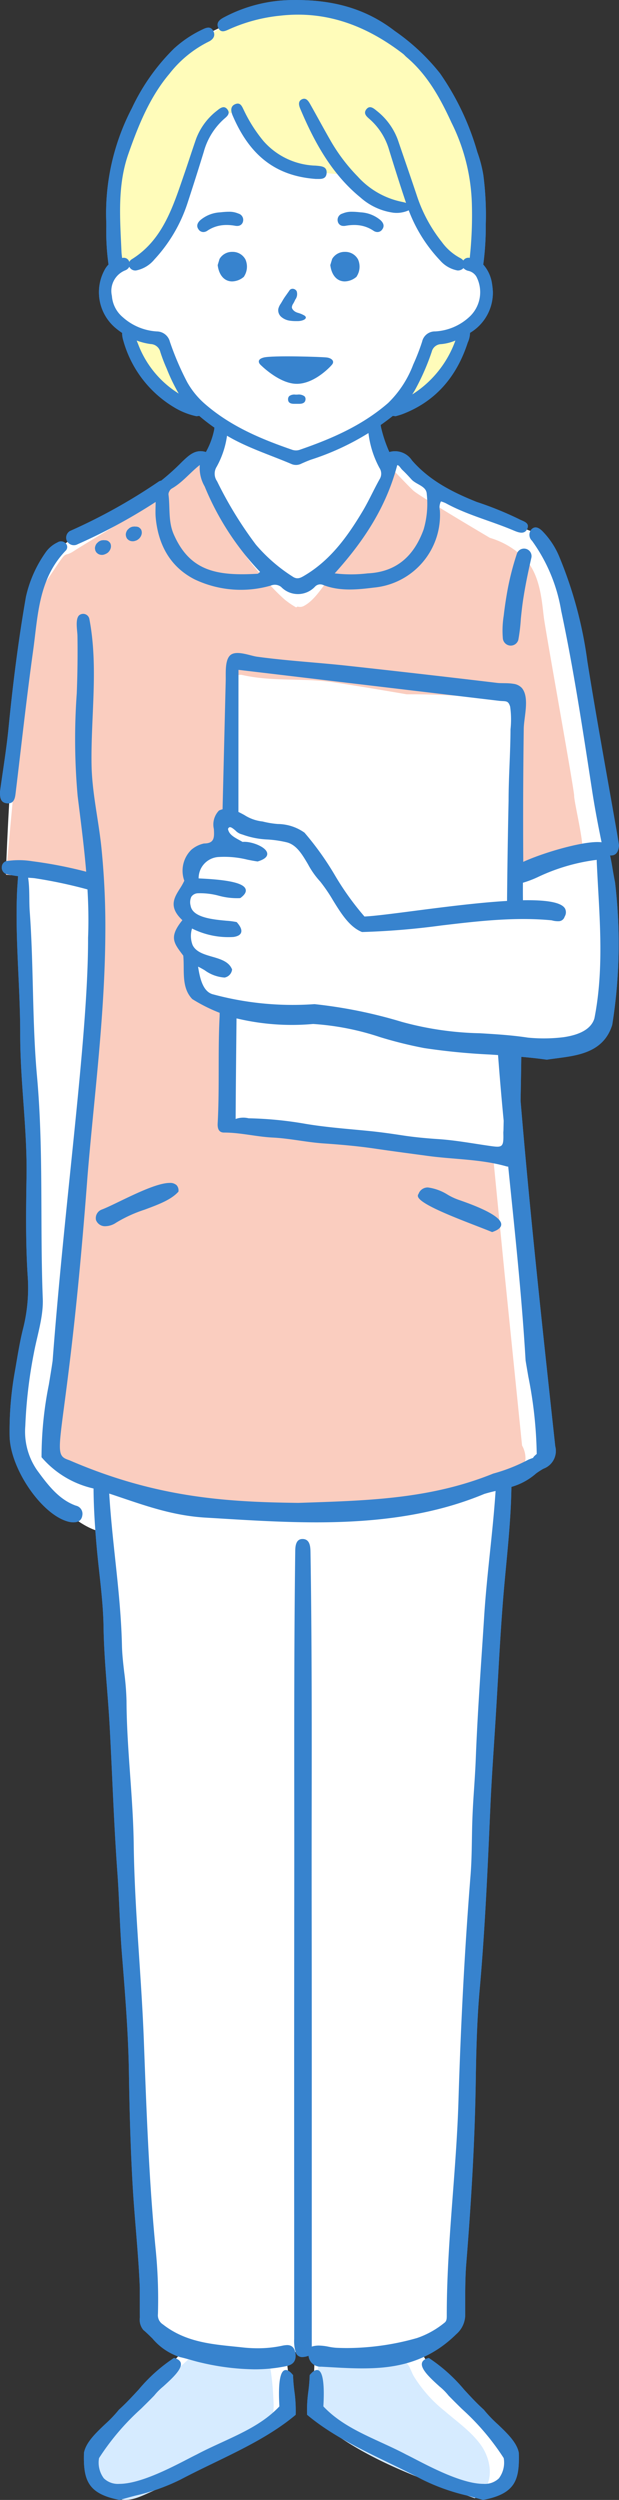 <svg xmlns="http://www.w3.org/2000/svg" width="88.002" height="355.343" viewBox="0 0 88.002 355.343">
  <rect x="0" y="0" width="88.002" height="355.343" fill="#333333" stroke="none"/>
  <g id="グループ_8845" data-name="グループ 8845" transform="translate(-1120.999 -3951.447)">
    <g id="グループ_4540" data-name="グループ 4540" transform="translate(-113.459 95.654)">
      <path id="パス_3050" data-name="パス 3050" d="M5162.458,4893.09l-2.294-1.153-5.02-4.338-.986-3.526v-1.119l3.884,1.119,1.633,2.822Z" transform="translate(-3901 -980)" fill="#fffcba"/>
      <path id="パス_3049" data-name="パス 3049" d="M5200.945,4883.34h0l-3.959.471-5.052,9.749a26.734,26.734,0,0,0,4.08-1.59c.478-.44,3.6-4.663,3.6-4.663l1.857-3.679" transform="translate(-3901 -980)" fill="#fffcba"/>
      <path id="パス_3048" data-name="パス 3048" d="M5167.808,4851.851c-.887.276-3.093,1.611-3.349,2.656s-3.5,11.515-4.642,13.457a20.826,20.826,0,0,1-4.938,5.2,6.239,6.239,0,0,1-2.751.509,58.558,58.558,0,0,1-.51-7.452c.2-1.63,1.153-9.489,1.959-11.71s3.58-8.692,6.99-10.871,6.787-4.132,7.663-4.8,4.229-3.942,11.14-2.148,6.895-.507,11.3,4.039,5.373,4.445,8.027,8.119,5.149,9.514,5.018,14.1-.619,10.726-.619,10.726-1.131,1.034-2.824-.509-5.778-7.563-6.078-7.868-.494.665-2.995-.335-7.042-4.628-7.042-4.628-.488.525-4-.287-6.251-1.334-8.105-3.793a38.233,38.233,0,0,1-2.9-4.4Z" transform="translate(-3901 -980)" fill="#fffcba"/>
      <g id="グループ_4539" data-name="グループ 4539">
        <path id="パス_3047" data-name="パス 3047" d="M5150.543,5047.018s9.668,3.059,13.306,3.254,13.953,1.074,18.581.745,24.8-4,24.8-4l-7.166,119.6s-6.29,3.444-9.246,3.613-9.823,0-9.823,0h-2.351a35.913,35.913,0,0,0-7.857,0c-2.8.534-8.719-.217-10.312-1.359a38.891,38.891,0,0,1-4.253-4.09Z" transform="translate(-3901 -980)" fill="#fff"/>
        <g id="看護師" transform="translate(256.435 3537.459)">
          <g id="塗り" transform="translate(978.868 383.515)">
            <g id="グループ_4535" data-name="グループ 4535" transform="translate(12.569 270.205)">
              <path id="パス_3022" data-name="パス 3022" d="M1081.853,1006.29c6.46,5.363,14.4,8.12,22.2,10.929a2.905,2.905,0,0,0,1.219-.917c1.544-1.951,1.02-4.758-.338-6.654s-3.341-3.271-5.1-4.788a19.242,19.242,0,0,1-4.445-5.006c-.274-.492-.445-1.069-.753-1.536a1.616,1.616,0,0,0-2.005-.571,1.116,1.116,0,0,0-.684-.084,50.794,50.794,0,0,1-10.127.806,55.731,55.731,0,0,0-.456,7.023Q1081.6,1005.892,1081.853,1006.29Z" transform="translate(-1049.992 -997.511)" fill="#d6ebff"/>
              <path id="パス_3023" data-name="パス 3023" d="M1034.409,1002.5a38.957,38.957,0,0,0-.421-4.032.865.865,0,0,0-1.395-.486,1.1,1.1,0,0,0-.556-.05,20.486,20.486,0,0,1-5.351.072c-1.464-.153-2.911-.443-4.367-.643-2.239,2.1-4.688,3.948-6.967,6-.726.655-1.436,1.326-2.142,2l-.065.074a27.744,27.744,0,0,0-3.26,4.464c-.826,1.488-1.325,3.4-.437,5a3.165,3.165,0,0,0,1.933,1.514,1.018,1.018,0,0,0,.26.3c1.674,1.323,3.851.138,5.508-.6,1.969-.881,3.937-1.769,5.865-2.751a53.147,53.147,0,0,0,5.589-3.25c.912-.614,1.8-1.259,2.69-1.915q.645-.478,1.286-.963a7.166,7.166,0,0,0,1.239-1.041C1034.66,1005.2,1034.471,1003.745,1034.409,1002.5Z" transform="translate(-1008.98 -997.362)" fill="#d6ebff"/>
            </g>
            <g id="グループ_4536" data-name="グループ 4536" transform="translate(0)">
              <path id="パス_3024" data-name="パス 3024" d="M1060.754,516.284c0-.915-4.039-23.219-4.312-25.38s-.489-6.164-2.806-8.416a11.627,11.627,0,0,0-4.859-2.859s-9.993-5.9-10.883-6.712c-.549-.5-2.059-2.1-3.185-3.26a36.13,36.13,0,0,1-4.43,9.682,56.145,56.145,0,0,1-4.421,6.177c-1.051,1.313-2.076,3.019-3.511,3.782a1.152,1.152,0,0,1-.911.094,1.227,1.227,0,0,1-.174.1c-.014.007-.03.01-.045.016a12.074,12.074,0,0,1-1.592-1.088,27.607,27.607,0,0,1-3.25-3.424,22.942,22.942,0,0,1-4.87-7.707.751.751,0,0,0-.547-.539c-.026-.064-.056-.127-.082-.191a37.948,37.948,0,0,1-1.633-5.029,7.544,7.544,0,0,0-.809-2.6,1.244,1.244,0,0,0-1.462-.487c-.293-.124-.728-.114-1.232.529a31.889,31.889,0,0,1-3.6,3.852,28.278,28.278,0,0,1-4.382,3.651c-2,1.358-6.554,4-8.124,5.027s-.789-.4-2.74,2.54-2.467,3.244-3.16,7.379-1.25,10.4-1.668,13.956-2.089,22.135-2.089,22.135l4.271.329,7.893,1.806s.474,8.184.446,11.457-1.514,16.65-1.514,16.65-1.439,18.964-2,22.858-.929,16.706-1.671,20.262-1.95,7.337-1.625,8.24.743,1.186,2.275,2.371,9.471,3.5,11.607,4.064a58.387,58.387,0,0,0,10.353,1.58c1.43-.036,4.845-.047,7.687-.036a.627.627,0,0,0,.458.69,16.155,16.155,0,0,0,3.917.056c1.32-.045,2.641-.1,3.96-.18.824-.049,1.656-.087,2.487-.153a5.285,5.285,0,0,0,1.33.136c1.075-.036,2.136-.332,3.2-.467,1.154-.146,2.313-.225,3.471-.337a43.117,43.117,0,0,0,12.712-3.2c1.146-.485,2.277-1.034,3.383-1.632a1.915,1.915,0,0,0,1.218-1.374,3.739,3.739,0,0,0-.486-1.987l-2.483-24.426s-1.029-10.462-1.674-17.089l-.077-.014c-2.691-.469-5.423-.426-8.139-.784-.253-.033-.5-.074-.756-.113-2.02-.053-4.036-.08-6.058-.278-2.782-.273-5.545-.8-8.326-1.054-2.685-.243-5.354-.082-8.009-.709a1.17,1.17,0,0,1-.178-.064,23.994,23.994,0,0,1-4.432-.49,1.144,1.144,0,0,1-.562-.3,1.4,1.4,0,0,1-1.108-1.433c-.115-3.221.318-6.44.318-9.667a44.414,44.414,0,0,0,.064-4.539c-.156-1.428-.739-1.123-1.816-1.425a4.176,4.176,0,0,1-2.6-1.975,4.936,4.936,0,0,1-.943-4.461,4.378,4.378,0,0,1-.673-5.016,4.991,4.991,0,0,1-.685-2.3,3.689,3.689,0,0,1,.884-2.73,4.537,4.537,0,0,1,.554-3.6c.781-.98,1.992-1.243,3.015-1.725a.84.84,0,0,1,.581-.042c.355-.05.753-.093.714-.038a7.584,7.584,0,0,0-.047-1.382,3.9,3.9,0,0,1,1.324-3.187c.005-.19,0-.378,0-.569a1.433,1.433,0,0,1-.1-.567c.324-5.734.069-11.4.043-17.152-.718-.986.208-2.665,1.407-2.391,4.318.988,8.741.381,13.089,1.054,3.425.53,6.85,1.1,10.271,1.689a97.437,97.437,0,0,1,13.644.867,1.3,1.3,0,0,1,1.789,1.355c0,.012,0,.023,0,.035a1.7,1.7,0,0,1,.16.7c.15,7.433-.9,14.976-.656,22.419.471-.154.988-.328,1.536-.52,2.269-.8,6.291-.925,6.926-1.6s1.434.136,1.571-1.239S1060.754,517.2,1060.754,516.284Z" transform="translate(-979.973 -468.359)" fill="#facdbf"/>
            </g>
          </g>
          <g id="アウトライン" transform="translate(978.024 318.334)">
            <g id="グループ_4537" data-name="グループ 4537" transform="translate(0 59.826)">
              <path id="パス_3025" data-name="パス 3025" d="M1035.279,1001.571v-.032l-.02-.025c-.391-.471-.722-.7-1.013-.7a.543.543,0,0,0-.4.185c-.73.769-.567,3.9-.514,4.932l0,.061c-2.244,2.372-5.139,3.7-8.2,5.114-1.176.541-2.392,1.1-3.567,1.723-.321.156-.735.37-1.218.62-2.563,1.327-6.852,3.549-9.758,3.549a2.877,2.877,0,0,1-2.21-.786,3.719,3.719,0,0,1-.683-2.878,34.707,34.707,0,0,1,5.957-7c.616-.607,1.253-1.234,1.888-1.889a8.626,8.626,0,0,1,1.28-1.289c1.211-1.1,2.717-2.459,2.494-3.343-.084-.33-.4-.565-.932-.7l-.036-.009-.032.019a23.186,23.186,0,0,0-4.982,4.469c-.9.972-1.821,1.976-2.818,2.872a18.009,18.009,0,0,1-1.956,2.052c-1.341,1.275-2.727,2.593-3.005,4.066-.119,3.933.584,5.833,5.066,6.7l.022,0,.021-.006c.736-.218,1.47-.414,2.18-.6a29,29,0,0,0,6.455-2.3c1.546-.816,3.158-1.6,4.716-2.353,4.057-1.966,8.252-4,11.608-6.818l.031-.026,0-.04a19.5,19.5,0,0,0-.185-3.3A22.694,22.694,0,0,1,1035.279,1001.571Z" transform="translate(-993.616 -723.765)" fill="#3783ce"/>
              <path id="パス_3026" data-name="パス 3026" d="M1105.839,1008.515a18.242,18.242,0,0,1-1.968-2.064c-.985-.884-1.911-1.888-2.805-2.859a23.19,23.19,0,0,0-4.982-4.47l-.032-.019-.036.009c-.535.132-.849.366-.933.7-.223.884,1.283,2.247,2.494,3.343a8.607,8.607,0,0,1,1.293,1.306c.622.638,1.259,1.266,1.875,1.872a34.726,34.726,0,0,1,5.957,7,3.719,3.719,0,0,1-.683,2.878,2.877,2.877,0,0,1-2.209.786c-2.907,0-7.2-2.222-9.758-3.549-.483-.25-.9-.464-1.215-.618-1.177-.624-2.393-1.183-3.569-1.724-3.064-1.41-5.959-2.743-8.2-5.115l0-.061c.053-1.03.216-4.163-.514-4.932a.544.544,0,0,0-.4-.185c-.291,0-.622.229-1.014.7l-.02.025v.032a22.714,22.714,0,0,1-.188,2.264,19.469,19.469,0,0,0-.185,3.3l0,.04.031.026c3.356,2.818,7.551,4.851,11.608,6.818,1.559.755,3.17,1.537,4.716,2.353a28.978,28.978,0,0,0,6.455,2.3c.71.19,1.443.386,2.18.6l.021.006.022,0c2.242-.431,3.567-1.119,4.3-2.232.718-1.1.827-2.577.768-4.477C1108.567,1011.108,1107.18,1009.79,1105.839,1008.515Z" transform="translate(-1035.092 -723.765)" fill="#3783ce"/>
              <path id="パス_3027" data-name="パス 3027" d="M1009.46,676.935a1.358,1.358,0,0,0,1.369.878,2.8,2.8,0,0,0,1.484-.493,19.189,19.189,0,0,1,4.042-1.851c1.943-.722,3.779-1.4,4.809-2.548l.021-.023,0-.03a1.1,1.1,0,0,0-.267-.887,1.348,1.348,0,0,0-.987-.318c-1.68,0-4.724,1.471-7.171,2.652-1.033.5-1.926.93-2.508,1.144A1.3,1.3,0,0,0,1009.46,676.935Z" transform="translate(-995.815 -563.346)" fill="#3783ce"/>
              <path id="パス_3028" data-name="パス 3028" d="M1123.449,678.386c.865.335,1.611.625,2.183.861l.035.015.036-.013c.835-.285,1.259-.646,1.261-1.075.009-1.356-4.379-2.907-5.83-3.419a9.011,9.011,0,0,1-1.751-.786,7.034,7.034,0,0,0-2.832-1.049,1.378,1.378,0,0,0-1.347.922.391.391,0,0,0-.08.371C1115.418,675.272,1120.059,677.072,1123.449,678.386Z" transform="translate(-1055.705 -563.958)" fill="#3783ce"/>
              <path id="パス_3029" data-name="パス 3029" d="M1019.474,492.782a.854.854,0,0,0,.1.091l.1.091a1.452,1.452,0,0,0,.246.122,1.121,1.121,0,0,0,.559.033,1.06,1.06,0,0,0,.156-.046,1.016,1.016,0,0,0,.4-.2,1.083,1.083,0,0,0,.246-.233,1.239,1.239,0,0,0,.253-.514,1,1,0,0,0-.029-.538.6.6,0,0,0-.212-.3.625.625,0,0,0-.315-.192.777.777,0,0,0-.318-.037.739.739,0,0,0-.12-.016l-.265.02a1.249,1.249,0,0,0-.516.234l-.21.2a1.123,1.123,0,0,0-.237.478.76.76,0,0,0,0,.422.725.725,0,0,0,.034.145A2.185,2.185,0,0,0,1019.474,492.782Z" transform="translate(-1001.399 -476.03)" fill="#3783ce"/>
              <path id="パス_3030" data-name="パス 3030" d="M1011.426,496.6a1,1,0,0,0-.029-.538.6.6,0,0,0-.212-.3.621.621,0,0,0-.315-.192.785.785,0,0,0-.318-.036.727.727,0,0,0-.12-.016l-.265.02a1.253,1.253,0,0,0-.516.234l-.21.2a1.125,1.125,0,0,0-.237.478.755.755,0,0,0,0,.422.711.711,0,0,0,.033.145,2.133,2.133,0,0,0,.135.24.98.98,0,0,0,.1.091l.1.091a1.451,1.451,0,0,0,.246.122,1.119,1.119,0,0,0,.558.033,1.8,1.8,0,0,0,.554-.244,1.076,1.076,0,0,0,.246-.234A1.238,1.238,0,0,0,1011.426,496.6Z" transform="translate(-995.675 -478.567)" fill="#3783ce"/>
              <path id="パス_3031" data-name="パス 3031" d="M979.049,533.149c.926.071,1.1-.651,1.185-1.371.82-6.781,1.56-13.573,2.5-20.339.689-4.958.742-10.15,4.61-14.185a.732.732,0,0,0-.012-1.085.907.907,0,0,0-1.143-.1,4.276,4.276,0,0,0-1.736,1.5,17.522,17.522,0,0,0-2.738,6.208c-1.083,6.189-1.864,12.413-2.478,18.66-.3,3.041-.807,6.063-1.21,9.018C978.006,532.281,978.061,533.072,979.049,533.149Z" transform="translate(-978.024 -478.79)" fill="#3783ce"/>
              <path id="パス_3032" data-name="パス 3032" d="M1001.381,473.928a79.718,79.718,0,0,0,11.086-6.008c-.008.91-.052,1.591.012,2.258.367,3.851,2.073,6.988,5.544,8.753a15.322,15.322,0,0,0,10.816.876,1.441,1.441,0,0,1,1.472.195,3.316,3.316,0,0,0,4.809-.04,1.019,1.019,0,0,1,1.132-.254c2.371.935,4.839.681,7.262.381a10.357,10.357,0,0,0,9.361-10.989,1.8,1.8,0,0,1,.157-1.259,4.8,4.8,0,0,1,.67.251c3.041,1.67,6.413,2.511,9.586,3.851.675.285,1.588.687,2-.182.434-.921-.619-1.094-1.177-1.41a48.106,48.106,0,0,0-6-2.433c-3.442-1.38-6.7-3.028-9.2-5.9a2.883,2.883,0,0,0-3.22-1.193,18.862,18.862,0,0,1-1.2-3.607,1.654,1.654,0,0,0-.292-.826,7.356,7.356,0,0,1-.856.591,2.984,2.984,0,0,1-.693.278,13.745,13.745,0,0,0,1.635,5.82,1.468,1.468,0,0,1,.02,1.609c-.85,1.524-1.561,3.128-2.457,4.621-2.13,3.549-4.527,6.875-8.188,9.053-.563.335-1.042.619-1.7.175a23.214,23.214,0,0,1-5.241-4.552,55.371,55.371,0,0,1-5.521-9.016,1.855,1.855,0,0,1-.055-2.052,12.676,12.676,0,0,0,1.561-5.254v-.016a12.3,12.3,0,0,1-1.694-.916,2.437,2.437,0,0,0-.209.862,10.868,10.868,0,0,1-1.186,3.227c-1.511-.455-2.423.48-3.38,1.38a33.3,33.3,0,0,1-2.974,2.687.877.877,0,0,0-.363.138,79.719,79.719,0,0,1-12.615,7.025,1.091,1.091,0,0,0-.389,1.482A1.11,1.11,0,0,0,1001.381,473.928Zm45.431-11.235c.264-.025.452.413.732.677.453.426.876.884,1.293,1.345.684.755,2.124.93,2.175,2.071a12.949,12.949,0,0,1-.449,5.052c-1.352,3.716-3.812,6.044-7.969,6.233a19.492,19.492,0,0,1-4.67,0C1042.081,473.473,1045.255,468.621,1046.812,462.693Zm-32.076,3.335c1.536-.864,2.607-2.264,4.009-3.363a5.2,5.2,0,0,0,.689,3.042,39.152,39.152,0,0,0,7.88,12.16c-.171.128-.262.255-.359.26-5.752.324-9.607-.333-11.918-5.612-.8-1.838-.5-3.761-.743-5.638a.781.781,0,0,1,.074-.378,1.181,1.181,0,0,0,.071-.142A.893.893,0,0,1,1014.737,466.029Z" transform="translate(-990.341 -456.397)" fill="#3783ce"/>
              <path id="パス_3033" data-name="パス 3033" d="M1144.92,498.98a38.623,38.623,0,0,0-1.449,5.844q-.255,1.494-.428,3a13.343,13.343,0,0,0-.126,3.109,1.14,1.14,0,0,0,.974,1.1,1.119,1.119,0,0,0,1.233-.805,24.89,24.89,0,0,0,.357-2.995c.1-.96.2-1.917.352-2.872.3-1.953.707-3.894,1.15-5.82A1.071,1.071,0,0,0,1144.92,498.98Z" transform="translate(-1071.436 -480.102)" fill="#3783ce"/>
              <path id="パス_3034" data-name="パス 3034" d="M1065.414,539.752c-.1-.6-.2-1.182-.341-1.787a1.309,1.309,0,0,0,.251,0c.692-.062.951-.62,1.023-1.431-.076-.474-.164-1.053-.264-1.629-1.421-8.176-2.929-16.336-4.236-24.533a58.9,58.9,0,0,0-3.947-14.751,11.408,11.408,0,0,0-2.49-3.795c-.478-.449-1.031-.737-1.543-.17a1.173,1.173,0,0,0,.115,1.589,23.552,23.552,0,0,1,4.144,9.939c1.806,8.491,3.093,17.093,4.416,25.684.374,2.427.834,4.829,1.328,7.226a5.622,5.622,0,0,0-.582-.031c-2.542,0-7.773,1.545-10.553,2.816,0-.132,0-.226,0-.27q-.023-3.872-.015-7.743.012-5.457.085-10.913c.022-1.647.872-4.456-.281-5.8a1.972,1.972,0,0,0-1.206-.583c-.779-.134-1.68-.054-2.275-.125q-2.628-.314-5.257-.622-7.995-.935-15.995-1.811c-2.847-.312-5.7-.52-8.551-.795-1.459-.141-2.918-.3-4.372-.5-.981-.134-3.033-1.014-3.853-.144-.708.751-.555,2.517-.58,3.551q-.224,9.14-.448,18.281a2.518,2.518,0,0,0-.508.181,2.846,2.846,0,0,0-.728,2.63c.057,1.042.1,1.866-.988,2.024a3.48,3.48,0,0,1-.422.03,4.082,4.082,0,0,0-1.794.893,4.179,4.179,0,0,0-1,4.4,8.923,8.923,0,0,1-.644,1.143c-.8,1.275-1.632,2.592.371,4.464-1.9,2.354-1.259,3.2,0,4.872l.126.167c.052.538.057,1.108.061,1.659.012,1.613.025,3.281,1.223,4.518a22.934,22.934,0,0,0,3.888,1.952c0,.245-.005.511-.006.522-.257,5.069,0,10.145-.276,15.211-.036.681.14,1.288.9,1.287,2.33-.005,4.627.6,6.928.71,2.417.119,4.775.664,7.176.83,2.447.169,4.9.38,7.328.739,2.513.37,5.028.7,7.544,1.041,3.729.507,7.513.445,11.192,1.489a1.166,1.166,0,0,0,.24.034c.111,1.084.22,2.165.331,3.255.815,7.935,1.657,16.14,2.139,24.309.128.778.26,1.541.391,2.3a60.293,60.293,0,0,1,1.191,10.979c-.375.314-.486.451-.509.551-.166.059-.38.137-.66.25l-.032.015a24.2,24.2,0,0,1-4.985,1.972c-8.731,3.535-17.407,3.823-26.593,4.128l-1.111.037c-10.061-.124-20.121-.681-32.57-6.07-1.664-.555-1.611-.963-.715-7.772.752-5.723,2.012-15.3,3.32-32.709.275-3.331.606-6.715.925-9.988.791-8.1,1.553-16.219,1.6-24.379a111.86,111.86,0,0,0-.565-12.3c-.411-3.918-1.333-7.786-1.395-11.749-.106-6.858.986-13.839-.3-20.618a.9.9,0,0,0-1.455-.586c-.6.549-.258,2.171-.247,2.944q.06,4.086-.1,8.17a90.777,90.777,0,0,0,.13,14.621c.446,3.591.913,7.15,1.211,10.721a61.43,61.43,0,0,0-7.666-1.49,11.858,11.858,0,0,0-3.478-.049.89.89,0,0,0-.852.887.946.946,0,0,0,.756,1.012,14.624,14.624,0,0,0,1.553.274c-.056.864-.117,1.595-.147,2.326-.276,6.732.458,13.431.452,20.157s1,13.391.9,20.136c-.071,4.708-.141,9.422.157,14.133a23.611,23.611,0,0,1-.614,7.427c-.529,2.061-.844,4.2-1.218,6.313a47.849,47.849,0,0,0-.731,9.07c.068,4.568,4.424,11,8.163,12.133a3.062,3.062,0,0,0,.858.149c.619,0,1.207-.168,1.324-1.015a1.186,1.186,0,0,0-.919-1.355c-2.39-.848-3.961-2.9-5.522-5.04a9.646,9.646,0,0,1-1.673-6.273,67.611,67.611,0,0,1,1.212-10.337c.48-2.582,1.372-5.2,1.273-7.764-.409-10.539.127-21.1-.822-31.635-.7-7.75-.462-15.592-1.03-23.373-.116-1.585.016-3.185-.231-4.836.464.037.711.045.955.079a67.752,67.752,0,0,1,7.483,1.587c.132,2.278.178,4.564.083,6.871.02,8.377-1.177,20.05-2.507,33.006-.9,8.764-1.829,17.826-2.534,27.139-.162,1.119-.354,2.275-.54,3.393a52.51,52.51,0,0,0-1.034,10.257v.043l.028.03a13.668,13.668,0,0,0,7.365,4.415c.017,2.452.157,5.055.452,8.36.108,1.206.241,2.428.371,3.611.278,2.536.565,5.159.6,7.737.046,2.944.276,5.909.5,8.777.137,1.761.278,3.582.374,5.376.131,2.434.244,4.87.357,7.306.2,4.422.416,8.995.74,13.484.128,1.778.21,3.593.29,5.348.09,1.992.184,4.05.344,6.071l.051.637c.424,5.313.862,10.806.948,16.242.1,6.438.265,11.4.531,16.078.12,2.105.294,4.239.461,6.3.221,2.708.449,5.507.557,8.26l0,1.2c0,1,0,2,.006,3.005v.059a2.257,2.257,0,0,0,.5,1.755c.441.374.873.8,1.291,1.209a8.54,8.54,0,0,0,3.941,2.654c.5.11,1.009.254,1.5.393s.985.28,1.484.39a34.694,34.694,0,0,0,7.586.95,22.165,22.165,0,0,0,4.207-.392c.719-.138,1.806-.346,1.613-1.856-.1-.793-.5-1.2-1.177-1.2a3.915,3.915,0,0,0-.783.109,16.67,16.67,0,0,1-3.413.344,19.617,19.617,0,0,1-2.152-.121c-.412-.046-.826-.088-1.239-.13-3.434-.351-6.986-.714-10.076-3.14a1.535,1.535,0,0,1-.708-1.463,72.043,72.043,0,0,0-.317-9.152c-.928-9.46-1.289-19.13-1.639-28.482l-.047-1.255c-.147-3.932-.41-7.917-.664-11.771-.347-5.268-.706-10.715-.775-16.09-.042-3.3-.28-6.64-.51-9.868-.245-3.437-.5-6.99-.514-10.5A38.173,38.173,0,0,0,996,654.03c-.142-1.236-.289-2.513-.317-3.764-.094-4.2-.546-8.417-.983-12.494-.319-2.98-.64-6.048-.828-9.1.576.191,1.148.384,1.708.574,3.888,1.318,7.561,2.563,11.87,2.838l1.679.1c4.645.285,9.448.579,14.2.579,9.663,0,17.25-1.285,23.866-4.039.557-.17,1.087-.3,1.606-.423-.195,2.927-.5,5.877-.8,8.736-.31,2.971-.63,6.043-.823,9.082q-.153,2.411-.316,4.823c-.334,5.04-.68,10.252-.877,15.4-.054,1.406-.147,2.836-.238,4.219-.1,1.453-.195,2.957-.247,4.443-.034.942-.05,1.885-.066,2.828-.028,1.679-.058,3.415-.193,5.107-.81,10.167-1.372,20.666-1.719,32.1-.134,4.426-.472,8.909-.8,13.245-.426,5.644-.867,11.479-.862,17.261,0,.454-.024.769-.352,1.006a12.559,12.559,0,0,1-3.877,2.154,36.717,36.717,0,0,1-9.92,1.423c-.519,0-1.044-.012-1.561-.037a8.153,8.153,0,0,1-1.089-.151,7.619,7.619,0,0,0-1.378-.166,3.352,3.352,0,0,0-1.014.149s0-13.5,0-19.577c0-13.7.006-27.861-.013-41.791q-.01-7.2,0-14.391c.014-12.152.029-24.716-.166-37.076-.012-.765-.03-1.922-1.092-1.96h-.047c-1.011,0-1.026,1.174-1.034,1.805-.156,11.989-.147,24.179-.139,35.967q.005,6.372,0,12.744-.023,23.544-.01,47.089l0,16.119a5.409,5.409,0,0,0,.216,1.87.947.947,0,0,0,.944.688,2.774,2.774,0,0,0,.884-.186,1.706,1.706,0,0,0,1.812,1.554l1.136.063c1.54.088,3.132.178,4.687.178,4.174,0,9.026-.577,13.366-4.865a3.653,3.653,0,0,0,1.27-2.872c0-.5,0-1.008,0-1.514,0-1.874,0-3.811.156-5.706.8-9.956,1.226-18.184,1.344-25.9.06-3.939.159-8.517.557-13,.725-8.143,1.1-16.452,1.454-24.488l.081-1.8c.127-2.829.314-5.7.494-8.483q.123-1.894.241-3.788.155-2.544.3-5.089c.217-3.822.44-7.774.747-11.648.129-1.624.285-3.273.435-4.868.348-3.682.707-7.489.761-11.273a9.084,9.084,0,0,0,3.512-1.918,10.291,10.291,0,0,1,1.036-.667,2.686,2.686,0,0,0,1.683-3.2l-.208-1.914c-1.747-16.1-3.415-31.516-4.72-47.178.033-1.876.069-3.753.094-5.63,0-.208.006-.415.009-.623,1.209.107,2.421.233,3.622.406l.364-.055c.331-.049.67-.093,1.012-.138s.7-.093,1.059-.144c2.753-.4,5.782-1.119,6.869-4.615a73.386,73.386,0,0,0,.4-20.244C1065.631,541.038,1065.521,540.384,1065.414,539.752Zm-32-25.65,10.579,1.257,5.29.629c.954.113,1.3-.117,1.589.834a13.075,13.075,0,0,1,.051,3.214c-.01,3.388-.274,6.772-.274,10.158q-.154,7.119-.219,14.241c-4.135.241-9.129.886-13.357,1.434-2.976.385-5.55.719-6.912.78a39.861,39.861,0,0,1-4.224-5.9,41.941,41.941,0,0,0-4.3-6.017,6.651,6.651,0,0,0-3.8-1.233,12.722,12.722,0,0,1-2.153-.357,5.934,5.934,0,0,1-2.61-.926c-.281-.152-.557-.3-.832-.429q0-10.1.009-20.2Zm16.507,62.909c0,.14-.023.28-.019.42.066,2.072-.15,2.077-1.961,1.819-2.419-.345-4.829-.8-7.278-.962-1.692-.112-3.407-.271-5.1-.53-1.5-.23-3-.445-4.516-.6-3.1-.316-6.2-.523-9.292-1.044a52.534,52.534,0,0,0-8.063-.785,3.178,3.178,0,0,0-1.846.1c.02-4.332.08-9.859.126-14.3a33.675,33.675,0,0,0,10.887.795,37.675,37.675,0,0,1,9.516,1.868,58.813,58.813,0,0,0,6.276,1.558,90.96,90.96,0,0,0,9.3.914l1.2.078q.349,4.645.8,9.338Q1049.935,576.346,1049.922,577.011Zm12.923-15.861c-.433,1.4-1.906,2.293-4.379,2.652a22.905,22.905,0,0,1-5.09.058c-2.269-.347-4.564-.485-6.783-.618a45.048,45.048,0,0,1-11.175-1.632,67.365,67.365,0,0,0-12.362-2.506,43.426,43.426,0,0,1-14.535-1.423c-1.332-.434-1.75-2.214-2.015-3.906.267.121.594.31.936.508a5.383,5.383,0,0,0,2.836,1.044,1.314,1.314,0,0,0,1.057-1.092l.012-.043-.016-.041c-.442-1.1-1.656-1.452-2.83-1.792-1.126-.326-2.291-.663-2.769-1.646a3.555,3.555,0,0,1-.083-2.356,11.488,11.488,0,0,0,5.9,1.2c.624-.091.991-.314,1.088-.664.1-.374-.1-.841-.621-1.428l-.019-.021-.026-.007a10.364,10.364,0,0,0-1.424-.186c-1.922-.178-4.826-.447-5.1-2.136a1.843,1.843,0,0,1,.1-1.268,1.157,1.157,0,0,1,.9-.5,10.021,10.021,0,0,1,3.006.348,9.887,9.887,0,0,0,2.967.344l.1-.017.016-.013c.584-.432.827-.823.743-1.194-.2-.882-2.288-1.384-6.572-1.576l-.121-.006a3.013,3.013,0,0,1,2.726-3.036,13.573,13.573,0,0,1,4.233.378c.5.1.981.19,1.414.251l.018,0,.018-.005c.965-.294,1.416-.688,1.338-1.173-.15-.938-2.389-1.737-3.5-1.6-.156-.094-.322-.184-.487-.275-.722-.4-1.469-.8-1.586-1.579.068-.148.148-.227.246-.241.214-.031.518.225.813.473a1.9,1.9,0,0,0,.96.558,11.763,11.763,0,0,0,3.618.718,15.857,15.857,0,0,1,2.751.411c1.369.372,2.157,1.707,2.991,3.12a11.812,11.812,0,0,0,1.735,2.451,23.1,23.1,0,0,1,1.811,2.659c1.148,1.861,2.336,3.786,4.111,4.506l.016.006h.017a106.645,106.645,0,0,0,11.236-.929c5.137-.609,10.449-1.239,15.684-.739l.081.017a3.1,3.1,0,0,0,1.039.11.9.9,0,0,0,.751-.644,1.177,1.177,0,0,0,.065-1.133c-.518-.956-2.84-1.254-5.99-1.2-.014-.662-.013-1.579-.006-2.488a14.75,14.75,0,0,0,2.206-.846,27.437,27.437,0,0,1,8.282-2.409q.005.26.018.528c.053,1.146.116,2.293.179,3.439C1063.722,548.672,1064.069,554.981,1062.846,561.15Z" transform="translate(-978.346 -476.201)" fill="#3783ce"/>
            </g>
            <g id="グループ_4538" data-name="グループ 4538" transform="translate(12.482)">
              <path id="パス_3035" data-name="パス 3035" d="M1062.819,359.83a10.785,10.785,0,0,0-.135-1.255,5.234,5.234,0,0,0-1.236-2.642c.02-.117.037-.236.052-.355a40.149,40.149,0,0,0,.308-5.3,44.019,44.019,0,0,0-.34-7.028,18.2,18.2,0,0,0-.858-3.294,37.688,37.688,0,0,0-5.306-11.193,29.87,29.87,0,0,0-6.431-6.022c-4.373-3.389-9.211-4.455-14.413-4.4a20.976,20.976,0,0,0-9.872,2.462c-.566.3-1.159.713-.8,1.5.34.739.951.465,1.5.209a23.394,23.394,0,0,1,7.323-1.952c6.514-.737,12.213,1.414,17.417,5.411.186.143.336.335.517.486,2.935,2.473,4.777,5.794,6.385,9.3a27.512,27.512,0,0,1,2.9,11.474,56.589,56.589,0,0,1-.3,7.76.855.855,0,0,0-.914.374,1.335,1.335,0,0,0-.465-.365,7.651,7.651,0,0,1-2.587-2.266,21.239,21.239,0,0,1-3.484-6.388c-.906-2.719-1.849-5.425-2.772-8.138a9.32,9.32,0,0,0-3.035-4.147c-.433-.362-.968-.788-1.435-.2-.489.614.051,1.052.474,1.42a9.233,9.233,0,0,1,2.751,4.356c.779,2.522,1.572,5.04,2.412,7.539a4.769,4.769,0,0,0-.572-.147,11.608,11.608,0,0,1-6.286-3.589,25.329,25.329,0,0,1-3.826-5.033c-1-1.74-1.952-3.512-2.939-5.261-.26-.462-.6-.976-1.178-.7-.608.292-.428.9-.221,1.389,2.033,4.812,4.514,9.286,8.535,12.566a8.836,8.836,0,0,0,4.684,2.17,4.141,4.141,0,0,0,2.181-.342,21.2,21.2,0,0,0,4.449,7.109,4.331,4.331,0,0,0,2.489,1.441,1.065,1.065,0,0,0,.844-.337,1.341,1.341,0,0,0,.648.383,1.772,1.772,0,0,1,1.189.829,4.778,4.778,0,0,1-1.016,5.742,7.768,7.768,0,0,1-4.828,2.046,1.852,1.852,0,0,0-1.866,1.443,30.319,30.319,0,0,1-1.266,3.264,14.99,14.99,0,0,1-3.576,5.474c-3.689,3.2-8.006,5.068-12.493,6.62a1.625,1.625,0,0,1-1.107.034c-4.49-1.546-8.835-3.366-12.508-6.59a11.662,11.662,0,0,1-2.444-3.018,40.4,40.4,0,0,1-2.47-5.769,1.934,1.934,0,0,0-1.862-1.456,7.949,7.949,0,0,1-4.838-2.028,4.358,4.358,0,0,1-1.542-3.029,3.149,3.149,0,0,1,1.933-3.64,1.068,1.068,0,0,0,.54-.5v0a.943.943,0,0,0,.993.527,4.518,4.518,0,0,0,2.578-1.561,21.632,21.632,0,0,0,4.711-8.025q1.186-3.622,2.306-7.269a9.7,9.7,0,0,1,2.9-4.69c.383-.33.907-.731.475-1.323-.45-.617-.984-.259-1.431.108a9.132,9.132,0,0,0-3.018,4.014c-.569,1.623-1.089,3.266-1.65,4.892-1.62,4.69-3.058,9.505-7.507,12.261a.944.944,0,0,0-.354.383.815.815,0,0,0-.954-.571c-.023,0-.045.009-.068.013-.034-.295-.079-.589-.091-.884-.2-4.68-.61-9.374.981-13.915,1.438-4.1,3.055-8.1,5.853-11.409a16.174,16.174,0,0,1,5.513-4.52c.569-.26,1.106-.777.7-1.547-.368-.7-.983-.479-1.526-.208a16.2,16.2,0,0,0-4.066,2.726,29.431,29.431,0,0,0-5.967,8.445,32.377,32.377,0,0,0-3.651,16.256c0,.142.011.468,0,.794a33.863,33.863,0,0,0,.279,4.883c.011.1.025.206.042.307a3.132,3.132,0,0,0-.545.743,6.647,6.647,0,0,0,1.633,8.352c.279.229.566.438.858.636a1.6,1.6,0,0,0-.005.234,3.643,3.643,0,0,0,.159.833,16.055,16.055,0,0,0,7.275,9.527,10.2,10.2,0,0,0,3.106,1.232,2.3,2.3,0,0,0,.41-.048,27.926,27.926,0,0,0,4.79,3.3c2.7,1.448,5.588,2.375,8.379,3.57a1.645,1.645,0,0,0,1.358-.077c.451-.2.908-.4,1.375-.567a36.855,36.855,0,0,0,11.631-6.223,2.927,2.927,0,0,0,.414.046c.258-.08.63-.173.988-.311,4.629-1.784,7.645-5.242,9.241-10.153a3.539,3.539,0,0,0,.327-1.383A6.653,6.653,0,0,0,1062.819,359.83Zm-50.453,7.372q-.095-.231-.188-.464a8.986,8.986,0,0,0,1.987.5,1.464,1.464,0,0,1,1.375,1.128,23.121,23.121,0,0,0,.9,2.349,26.42,26.42,0,0,0,1.714,3.56A14.16,14.16,0,0,1,1012.366,367.2Zm39.234,7.044c-.08.051-.161.1-.242.144.12-.186.241-.371.355-.565a32.981,32.981,0,0,0,2.416-5.5,1.413,1.413,0,0,1,1.321-1.075,6.659,6.659,0,0,0,2.041-.512A15.1,15.1,0,0,1,1051.6,374.246Z" transform="translate(-1005.231 -318.334)" fill="#3783ce"/>
              <path id="パス_3038" data-name="パス 3038" d="M1071.712,414.595a1.3,1.3,0,0,0,.2-1.194.671.671,0,0,0-.589-.348.551.551,0,0,0-.48.3l-.4.566c-.113.158-.225.315-.33.477-.085.131-.164.266-.242.4-.067.114-.133.228-.221.368a2.212,2.212,0,0,0-.347.741,1.243,1.243,0,0,0,.4,1.132,2.379,2.379,0,0,0,1.265.56,5.944,5.944,0,0,0,.744.055l.078,0c.063,0,.127,0,.192,0a2.368,2.368,0,0,0,.742-.1c.37-.121.541-.294.479-.494a.644.644,0,0,0-.311-.262l-.033-.018a3.277,3.277,0,0,0-.409-.187c-.091-.036-.185-.064-.28-.093a2.386,2.386,0,0,1-.345-.122,1.24,1.24,0,0,1-.46-.366.6.6,0,0,1-.136-.327,1.054,1.054,0,0,1,.2-.527A5.611,5.611,0,0,0,1071.712,414.595Z" transform="translate(-1042.217 -372.008)" fill="#3783ce"/>
              <path id="パス_3040" data-name="パス 3040" d="M1073.866,445.47c-.071,0-.146,0-.22,0h0a1.213,1.213,0,0,0-.874.209.634.634,0,0,0-.169.486c.015.615.644.615.913.615h.246l.172,0,.193,0h0c.264,0,.883,0,.953-.581a.582.582,0,0,0-.13-.48,1.338,1.338,0,0,0-.978-.254Z" transform="translate(-1044.133 -389.379)" fill="#3783ce"/>
              <path id="パス_3041" data-name="パス 3041" d="M1066,361.142c-.2-.02-.408-.012-.611-.035a10.262,10.262,0,0,1-6.923-3.485,20.918,20.918,0,0,1-2.751-4.32c-.256-.508-.469-1.2-1.2-.926-.819.306-.66,1.071-.4,1.674,2.271,5.28,5.764,8.547,11.823,8.979.572-.015,1.439.144,1.52-.823S1066.7,361.212,1066,361.142Z" transform="translate(-1033.507 -337.591)" fill="#3783ce"/>
              <path id="パス_3042" data-name="パス 3042" d="M206.041,370.929a3.239,3.239,0,0,0-1.374-.258c-.261,0-.565.018-.955.056l-.258.027a4.759,4.759,0,0,0-2.845,1.127c-.467.443-.543.884-.226,1.311a.818.818,0,0,0,.764.36,1.042,1.042,0,0,0,.474-.179,4.7,4.7,0,0,1,2.21-.794c.176-.018.358-.026.54-.026a6.9,6.9,0,0,1,1.206.112,1.557,1.557,0,0,0,.271.025c.04,0,.08,0,.119-.006a.785.785,0,0,0,.721-.587A.931.931,0,0,0,206.041,370.929Z" transform="translate(-184.632 -340.573)" fill="#3783ce"/>
              <path id="パス_3043" data-name="パス 3043" d="M257,373.552a.817.817,0,0,0,.764-.36c.318-.427.242-.868-.225-1.311a4.754,4.754,0,0,0-2.843-1.127l-.259-.027c-.391-.039-.695-.056-.956-.056a3.235,3.235,0,0,0-1.373.258.931.931,0,0,0-.649,1.169.784.784,0,0,0,.72.587c.039,0,.079.006.119.006a1.557,1.557,0,0,0,.271-.025,6.9,6.9,0,0,1,1.206-.112c.182,0,.364.009.54.026a4.7,4.7,0,0,1,2.21.794A1.042,1.042,0,0,0,257,373.552Z" transform="translate(-215.909 -340.573)" fill="#3783ce"/>
              <path id="パス_3044" data-name="パス 3044" d="M1093.065,580.12a2.007,2.007,0,0,0-1.747.94l-.023.04-.258.856.013.088c.2,1.362.947,2.177,2,2.177h0a2.591,2.591,0,0,0,1.574-.6l.055-.045.034-.067a2.5,2.5,0,0,0,.178-2.333A2,2,0,0,0,1093.065,580.12Z" transform="translate(-1056.513 -544.269)" fill="#3783ce" stroke="#3783ce" stroke-linecap="round" stroke-linejoin="round" stroke-width="0.1"/>
              <path id="パス_3045" data-name="パス 3045" d="M1093.065,580.12a2.007,2.007,0,0,0-1.747.94l-.023.04-.258.856.013.088c.2,1.362.947,2.177,2,2.177h0a2.591,2.591,0,0,0,1.574-.6l.055-.045.034-.067a2.5,2.5,0,0,0,.178-2.333A2,2,0,0,0,1093.065,580.12Z" transform="translate(-1072.523 -544.269)" fill="#3783ce" stroke="#3783ce" stroke-linecap="round" stroke-linejoin="round" stroke-width="0.1"/>
              <path id="パス_3046" data-name="パス 3046" d="M24.555,50.825s-.712-.688.481-1.007,8.351-.1,9.013,0,1.109.521.708,1.007-2.7,2.835-5.167,2.731S24.555,50.825,24.555,50.825Z" transform="translate(-0.033 1)" fill="#3783ce"/>
            </g>
          </g>
        </g>
      </g>
    </g>
    <g id="グループ_8844" data-name="グループ 8844" transform="translate(14899 22679)">
      <path id="パス_7512" data-name="パス 7512" d="M-13763.185-18509.77s-1.759.037-4.709-2.314-7.239-4.121-7.618-9.7,1.6-15.213,2.059-16.934a16.33,16.33,0,0,0,0-4.91s.492-26.721,0-29.273-1.082-16.453-1.152-19.125-.906-12.693-.906-12.693h-1.605s.28-6.939.548-10.549,2.571-22.014,2.834-24.965,1.219-6.828,3.353-8.648a25.4,25.4,0,0,1,5.931-4.084c2.108-.975,6.789-2.961,8.482-4.189s4.764-4.039,5.588-4.607a5.855,5.855,0,0,1,2.287-.705l1.828-4.178-4.394-3.217a7,7,0,0,1-3.593-1.633c-1.491-1.4-2.558-1.361-3.715-4.027a25.063,25.063,0,0,1-1.578-5.111,6.583,6.583,0,0,1-3.136-3.062c-.705-1.949-.735-3.477-.289-4.258a10.912,10.912,0,0,1,1.488-1.8s-.428-5.686-.376-7.8a29.963,29.963,0,0,1,1.4-9.373,30.789,30.789,0,0,1,6.206-11.4c2.817-3.156,4.047-3.658,5.189-4.187s2.374-1.123,2.374-1.123,3.806-3.834,11.487-2.955,11.631,3.293,14.205,5.281,6.22,6.756,7.981,10.4a35.167,35.167,0,0,1,3.238,11.535,79.411,79.411,0,0,1-.62,9.445s1.315.49,1.344,3.67-2.713,5.633-2.713,5.633a12.1,12.1,0,0,1-1.635,4.51c-1.163,1.475-4.613,5.672-6.385,6.262a17.5,17.5,0,0,1-2.88.738l-2.26,1.973,1.928,4.951s1.339-.895,2.153-.268,1.937,3.592,4.443,4.707,10.13,3.369,11.933,4.668,2.181.746,2.974,1.787a18.952,18.952,0,0,1,3.558,6.711c.688,2.973,2.261,11.752,2.916,15.121s4.465,21.287,3.939,22.039-1.614.633-1.585,1.9,1.779,5.8,1.585,11.025-.892,12.049-1.969,13.539-4.411,2.389-6.926,2.477-5.744,0-5.744,0,1.343,13.256,1.37,14.623,1.444,16.621,1.636,20.752,2.262,22.639,2.262,22.639-3,1.492-3.551,1.77-2.467.848-2.467.848-.669,7.359-.792,10.766-2.557,38.006-2.632,41.49-2.906,67.807-3.563,68.518a51.953,51.953,0,0,1-4.962,3.318s2.072,3.867,3.707,5.33,9.26,7.512,9.5,9.135-1.354,6.52-3.329,6.328-12.106-4.51-14.408-5.891-9.987-4.789-10.316-5.609,0-7.885,0-7.885-1.488-1.9-2.143-1.408-2.064.518-1.972.75,1.08,8.1.271,8.543-17.656,10.883-21.545,10.881-4.7.207-5.3-1.1-2.387-2.1-.957-4.547,8.82-9.658,8.82-9.658l4.462-4.871-5.58-4.445-.858-25.008-.951-23.059-2.165-32.18Z" fill="#fff"/>
      <g id="グループ_8843" data-name="グループ 8843" transform="translate(-15012.459 -22583.346)">
        <path id="パス_3050-2" data-name="パス 3050" d="M5162.458,4893.09l-2.294-1.153-5.02-4.338-.986-3.526v-1.119l3.884,1.119,1.633,2.822Z" transform="translate(-3901 -980)" fill="#fffcba"/>
        <path id="パス_3049-2" data-name="パス 3049" d="M5200.945,4883.34h0l-3.959.471-5.052,9.749a26.734,26.734,0,0,0,4.08-1.59c.478-.44,3.6-4.663,3.6-4.663l1.857-3.679" transform="translate(-3901 -980)" fill="#fffcba"/>
        <path id="パス_3048-2" data-name="パス 3048" d="M5167.808,4851.851c-.887.276-3.093,1.611-3.349,2.656s-3.5,11.515-4.642,13.457a20.826,20.826,0,0,1-4.938,5.2,6.239,6.239,0,0,1-2.751.509,58.558,58.558,0,0,1-.51-7.452c.2-1.63,1.153-9.489,1.959-11.71s3.58-8.692,6.99-10.871,6.787-4.132,7.663-4.8,4.229-3.942,11.14-2.148,6.895-.507,11.3,4.039,5.373,4.445,8.027,8.119,5.149,9.514,5.018,14.1-.619,10.726-.619,10.726-1.131,1.034-2.824-.509-5.778-7.563-6.078-7.868-.494.665-2.995-.335-7.042-4.628-7.042-4.628-.488.525-4-.287-6.251-1.334-8.105-3.793a38.233,38.233,0,0,1-2.9-4.4Z" transform="translate(-3901 -980)" fill="#fffcba"/>
        <g id="グループ_4539-2" data-name="グループ 4539">
          <path id="パス_3047-2" data-name="パス 3047" d="M5150.543,5047.018s9.668,3.059,13.306,3.254,13.953,1.074,18.581.745,24.8-4,24.8-4l-7.166,119.6s-6.29,3.444-9.246,3.613-9.823,0-9.823,0h-2.351a35.913,35.913,0,0,0-7.857,0c-2.8.534-8.719-.217-10.312-1.359a38.891,38.891,0,0,1-4.253-4.09Z" transform="translate(-3901 -980)" fill="#fff"/>
          <g id="看護師-2" data-name="看護師" transform="translate(256.435 3537.459)">
            <g id="塗り-2" data-name="塗り" transform="translate(978.868 383.515)">
              <g id="グループ_4535-2" data-name="グループ 4535" transform="translate(12.569 270.205)">
                <path id="パス_3022-2" data-name="パス 3022" d="M1081.853,1006.29c6.46,5.363,14.4,8.12,22.2,10.929a2.905,2.905,0,0,0,1.219-.917c1.544-1.951,1.02-4.758-.338-6.654s-3.341-3.271-5.1-4.788a19.242,19.242,0,0,1-4.445-5.006c-.274-.492-.445-1.069-.753-1.536a1.616,1.616,0,0,0-2.005-.571,1.116,1.116,0,0,0-.684-.084,50.794,50.794,0,0,1-10.127.806,55.731,55.731,0,0,0-.456,7.023Q1081.6,1005.892,1081.853,1006.29Z" transform="translate(-1049.992 -997.511)" fill="#d6ebff"/>
                <path id="パス_3023-2" data-name="パス 3023" d="M1034.409,1002.5a38.957,38.957,0,0,0-.421-4.032.865.865,0,0,0-1.395-.486,1.1,1.1,0,0,0-.556-.05,20.486,20.486,0,0,1-5.351.072c-1.464-.153-2.911-.443-4.367-.643-2.239,2.1-4.688,3.948-6.967,6-.726.655-1.436,1.326-2.142,2l-.065.074a27.744,27.744,0,0,0-3.26,4.464c-.826,1.488-1.325,3.4-.437,5a3.165,3.165,0,0,0,1.933,1.514,1.018,1.018,0,0,0,.26.3c1.674,1.323,3.851.138,5.508-.6,1.969-.881,3.937-1.769,5.865-2.751a53.147,53.147,0,0,0,5.589-3.25c.912-.614,1.8-1.259,2.69-1.915q.645-.478,1.286-.963a7.166,7.166,0,0,0,1.239-1.041C1034.66,1005.2,1034.471,1003.745,1034.409,1002.5Z" transform="translate(-1008.98 -997.362)" fill="#d6ebff"/>
              </g>
              <g id="グループ_4536-2" data-name="グループ 4536" transform="translate(0)">
                <path id="パス_3024-2" data-name="パス 3024" d="M1060.754,516.284c0-.915-4.039-23.219-4.312-25.38s-.489-6.164-2.806-8.416a11.627,11.627,0,0,0-4.859-2.859s-9.993-5.9-10.883-6.712c-.549-.5-2.059-2.1-3.185-3.26a36.13,36.13,0,0,1-4.43,9.682,56.145,56.145,0,0,1-4.421,6.177c-1.051,1.313-2.076,3.019-3.511,3.782a1.152,1.152,0,0,1-.911.094,1.227,1.227,0,0,1-.174.1c-.014.007-.03.01-.045.016a12.074,12.074,0,0,1-1.592-1.088,27.607,27.607,0,0,1-3.25-3.424,22.942,22.942,0,0,1-4.87-7.707.751.751,0,0,0-.547-.539c-.026-.064-.056-.127-.082-.191a37.948,37.948,0,0,1-1.633-5.029,7.544,7.544,0,0,0-.809-2.6,1.244,1.244,0,0,0-1.462-.487c-.293-.124-.728-.114-1.232.529a31.889,31.889,0,0,1-3.6,3.852,28.278,28.278,0,0,1-4.382,3.651c-2,1.358-6.554,4-8.124,5.027s-.789-.4-2.74,2.54-2.467,3.244-3.16,7.379-1.25,10.4-1.668,13.956-2.089,22.135-2.089,22.135l4.271.329,7.893,1.806s.474,8.184.446,11.457-1.514,16.65-1.514,16.65-1.439,18.964-2,22.858-.929,16.706-1.671,20.262-1.95,7.337-1.625,8.24.743,1.186,2.275,2.371,9.471,3.5,11.607,4.064a58.387,58.387,0,0,0,10.353,1.58c1.43-.036,4.845-.047,7.687-.036a.627.627,0,0,0,.458.69,16.155,16.155,0,0,0,3.917.056c1.32-.045,2.641-.1,3.96-.18.824-.049,1.656-.087,2.487-.153a5.285,5.285,0,0,0,1.33.136c1.075-.036,2.136-.332,3.2-.467,1.154-.146,2.313-.225,3.471-.337a43.117,43.117,0,0,0,12.712-3.2c1.146-.485,2.277-1.034,3.383-1.632a1.915,1.915,0,0,0,1.218-1.374,3.739,3.739,0,0,0-.486-1.987l-2.483-24.426s-1.029-10.462-1.674-17.089l-.077-.014c-2.691-.469-5.423-.426-8.139-.784-.253-.033-.5-.074-.756-.113-2.02-.053-4.036-.08-6.058-.278-2.782-.273-5.545-.8-8.326-1.054-2.685-.243-5.354-.082-8.009-.709a1.17,1.17,0,0,1-.178-.064,23.994,23.994,0,0,1-4.432-.49,1.144,1.144,0,0,1-.562-.3,1.4,1.4,0,0,1-1.108-1.433c-.115-3.221.318-6.44.318-9.667a44.414,44.414,0,0,0,.064-4.539c-.156-1.428-.739-1.123-1.816-1.425a4.176,4.176,0,0,1-2.6-1.975,4.936,4.936,0,0,1-.943-4.461,4.378,4.378,0,0,1-.673-5.016,4.991,4.991,0,0,1-.685-2.3,3.689,3.689,0,0,1,.884-2.73,4.537,4.537,0,0,1,.554-3.6c.781-.98,1.992-1.243,3.015-1.725a.84.84,0,0,1,.581-.042c.355-.05.753-.093.714-.038a7.584,7.584,0,0,0-.047-1.382,3.9,3.9,0,0,1,1.324-3.187c.005-.19,0-.378,0-.569a1.433,1.433,0,0,1-.1-.567c.324-5.734.069-11.4.043-17.152-.718-.986.208-2.665,1.407-2.391,4.318.988,8.741.381,13.089,1.054,3.425.53,6.85,1.1,10.271,1.689a97.437,97.437,0,0,1,13.644.867,1.3,1.3,0,0,1,1.789,1.355c0,.012,0,.023,0,.035a1.7,1.7,0,0,1,.16.7c.15,7.433-.9,14.976-.656,22.419.471-.154.988-.328,1.536-.52,2.269-.8,6.291-.925,6.926-1.6s1.434.136,1.571-1.239S1060.754,517.2,1060.754,516.284Z" transform="translate(-979.973 -468.359)" fill="#facdbf"/>
              </g>
            </g>
            <g id="アウトライン-2" data-name="アウトライン" transform="translate(978.024 318.334)">
              <g id="グループ_4537-2" data-name="グループ 4537" transform="translate(0 59.826)">
                <path id="パス_3025-2" data-name="パス 3025" d="M1035.279,1001.571v-.032l-.02-.025c-.391-.471-.722-.7-1.013-.7a.543.543,0,0,0-.4.185c-.73.769-.567,3.9-.514,4.932l0,.061c-2.244,2.372-5.139,3.7-8.2,5.114-1.176.541-2.392,1.1-3.567,1.723-.321.156-.735.37-1.218.62-2.563,1.327-6.852,3.549-9.758,3.549a2.877,2.877,0,0,1-2.21-.786,3.719,3.719,0,0,1-.683-2.878,34.707,34.707,0,0,1,5.957-7c.616-.607,1.253-1.234,1.888-1.889a8.626,8.626,0,0,1,1.28-1.289c1.211-1.1,2.717-2.459,2.494-3.343-.084-.33-.4-.565-.932-.7l-.036-.009-.032.019a23.186,23.186,0,0,0-4.982,4.469c-.9.972-1.821,1.976-2.818,2.872a18.009,18.009,0,0,1-1.956,2.052c-1.341,1.275-2.727,2.593-3.005,4.066-.119,3.933.584,5.833,5.066,6.7l.022,0,.021-.006c.736-.218,1.47-.414,2.18-.6a29,29,0,0,0,6.455-2.3c1.546-.816,3.158-1.6,4.716-2.353,4.057-1.966,8.252-4,11.608-6.818l.031-.026,0-.04a19.5,19.5,0,0,0-.185-3.3A22.694,22.694,0,0,1,1035.279,1001.571Z" transform="translate(-993.616 -723.765)" fill="#3783ce"/>
                <path id="パス_3026-2" data-name="パス 3026" d="M1105.839,1008.515a18.242,18.242,0,0,1-1.968-2.064c-.985-.884-1.911-1.888-2.805-2.859a23.19,23.19,0,0,0-4.982-4.47l-.032-.019-.036.009c-.535.132-.849.366-.933.7-.223.884,1.283,2.247,2.494,3.343a8.607,8.607,0,0,1,1.293,1.306c.622.638,1.259,1.266,1.875,1.872a34.726,34.726,0,0,1,5.957,7,3.719,3.719,0,0,1-.683,2.878,2.877,2.877,0,0,1-2.209.786c-2.907,0-7.2-2.222-9.758-3.549-.483-.25-.9-.464-1.215-.618-1.177-.624-2.393-1.183-3.569-1.724-3.064-1.41-5.959-2.743-8.2-5.115l0-.061c.053-1.03.216-4.163-.514-4.932a.544.544,0,0,0-.4-.185c-.291,0-.622.229-1.014.7l-.02.025v.032a22.714,22.714,0,0,1-.188,2.264,19.469,19.469,0,0,0-.185,3.3l0,.04.031.026c3.356,2.818,7.551,4.851,11.608,6.818,1.559.755,3.17,1.537,4.716,2.353a28.978,28.978,0,0,0,6.455,2.3c.71.19,1.443.386,2.18.6l.021.006.022,0c2.242-.431,3.567-1.119,4.3-2.232.718-1.1.827-2.577.768-4.477C1108.567,1011.108,1107.18,1009.79,1105.839,1008.515Z" transform="translate(-1035.092 -723.765)" fill="#3783ce"/>
                <path id="パス_3027-2" data-name="パス 3027" d="M1009.46,676.935a1.358,1.358,0,0,0,1.369.878,2.8,2.8,0,0,0,1.484-.493,19.189,19.189,0,0,1,4.042-1.851c1.943-.722,3.779-1.4,4.809-2.548l.021-.023,0-.03a1.1,1.1,0,0,0-.267-.887,1.348,1.348,0,0,0-.987-.318c-1.68,0-4.724,1.471-7.171,2.652-1.033.5-1.926.93-2.508,1.144A1.3,1.3,0,0,0,1009.46,676.935Z" transform="translate(-995.815 -563.346)" fill="#3783ce"/>
                <path id="パス_3028-2" data-name="パス 3028" d="M1123.449,678.386c.865.335,1.611.625,2.183.861l.035.015.036-.013c.835-.285,1.259-.646,1.261-1.075.009-1.356-4.379-2.907-5.83-3.419a9.011,9.011,0,0,1-1.751-.786,7.034,7.034,0,0,0-2.832-1.049,1.378,1.378,0,0,0-1.347.922.391.391,0,0,0-.08.371C1115.418,675.272,1120.059,677.072,1123.449,678.386Z" transform="translate(-1055.705 -563.958)" fill="#3783ce"/>
                <path id="パス_3029-2" data-name="パス 3029" d="M1019.474,492.782a.854.854,0,0,0,.1.091l.1.091a1.452,1.452,0,0,0,.246.122,1.121,1.121,0,0,0,.559.033,1.06,1.06,0,0,0,.156-.046,1.016,1.016,0,0,0,.4-.2,1.083,1.083,0,0,0,.246-.233,1.239,1.239,0,0,0,.253-.514,1,1,0,0,0-.029-.538.6.6,0,0,0-.212-.3.625.625,0,0,0-.315-.192.777.777,0,0,0-.318-.037.739.739,0,0,0-.12-.016l-.265.02a1.249,1.249,0,0,0-.516.234l-.21.2a1.123,1.123,0,0,0-.237.478.76.76,0,0,0,0,.422.725.725,0,0,0,.034.145A2.185,2.185,0,0,0,1019.474,492.782Z" transform="translate(-1001.399 -476.03)" fill="#3783ce"/>
                <path id="パス_3030-2" data-name="パス 3030" d="M1011.426,496.6a1,1,0,0,0-.029-.538.6.6,0,0,0-.212-.3.621.621,0,0,0-.315-.192.785.785,0,0,0-.318-.036.727.727,0,0,0-.12-.016l-.265.02a1.253,1.253,0,0,0-.516.234l-.21.2a1.125,1.125,0,0,0-.237.478.755.755,0,0,0,0,.422.711.711,0,0,0,.033.145,2.133,2.133,0,0,0,.135.24.98.98,0,0,0,.1.091l.1.091a1.451,1.451,0,0,0,.246.122,1.119,1.119,0,0,0,.558.033,1.8,1.8,0,0,0,.554-.244,1.076,1.076,0,0,0,.246-.234A1.238,1.238,0,0,0,1011.426,496.6Z" transform="translate(-995.675 -478.567)" fill="#3783ce"/>
                <path id="パス_3031-2" data-name="パス 3031" d="M979.049,533.149c.926.071,1.1-.651,1.185-1.371.82-6.781,1.56-13.573,2.5-20.339.689-4.958.742-10.15,4.61-14.185a.732.732,0,0,0-.012-1.085.907.907,0,0,0-1.143-.1,4.276,4.276,0,0,0-1.736,1.5,17.522,17.522,0,0,0-2.738,6.208c-1.083,6.189-1.864,12.413-2.478,18.66-.3,3.041-.807,6.063-1.21,9.018C978.006,532.281,978.061,533.072,979.049,533.149Z" transform="translate(-978.024 -478.79)" fill="#3783ce"/>
                <path id="パス_3032-2" data-name="パス 3032" d="M1001.381,473.928a79.718,79.718,0,0,0,11.086-6.008c-.008.91-.052,1.591.012,2.258.367,3.851,2.073,6.988,5.544,8.753a15.322,15.322,0,0,0,10.816.876,1.441,1.441,0,0,1,1.472.195,3.316,3.316,0,0,0,4.809-.04,1.019,1.019,0,0,1,1.132-.254c2.371.935,4.839.681,7.262.381a10.357,10.357,0,0,0,9.361-10.989,1.8,1.8,0,0,1,.157-1.259,4.8,4.8,0,0,1,.67.251c3.041,1.67,6.413,2.511,9.586,3.851.675.285,1.588.687,2-.182.434-.921-.619-1.094-1.177-1.41a48.106,48.106,0,0,0-6-2.433c-3.442-1.38-6.7-3.028-9.2-5.9a2.883,2.883,0,0,0-3.22-1.193,18.862,18.862,0,0,1-1.2-3.607,1.654,1.654,0,0,0-.292-.826,7.356,7.356,0,0,1-.856.591,2.984,2.984,0,0,1-.693.278,13.745,13.745,0,0,0,1.635,5.82,1.468,1.468,0,0,1,.02,1.609c-.85,1.524-1.561,3.128-2.457,4.621-2.13,3.549-4.527,6.875-8.188,9.053-.563.335-1.042.619-1.7.175a23.214,23.214,0,0,1-5.241-4.552,55.371,55.371,0,0,1-5.521-9.016,1.855,1.855,0,0,1-.055-2.052,12.676,12.676,0,0,0,1.561-5.254v-.016a12.3,12.3,0,0,1-1.694-.916,2.437,2.437,0,0,0-.209.862,10.868,10.868,0,0,1-1.186,3.227c-1.511-.455-2.423.48-3.38,1.38a33.3,33.3,0,0,1-2.974,2.687.877.877,0,0,0-.363.138,79.719,79.719,0,0,1-12.615,7.025,1.091,1.091,0,0,0-.389,1.482A1.11,1.11,0,0,0,1001.381,473.928Zm45.431-11.235c.264-.025.452.413.732.677.453.426.876.884,1.293,1.345.684.755,2.124.93,2.175,2.071a12.949,12.949,0,0,1-.449,5.052c-1.352,3.716-3.812,6.044-7.969,6.233a19.492,19.492,0,0,1-4.67,0C1042.081,473.473,1045.255,468.621,1046.812,462.693Zm-32.076,3.335c1.536-.864,2.607-2.264,4.009-3.363a5.2,5.2,0,0,0,.689,3.042,39.152,39.152,0,0,0,7.88,12.16c-.171.128-.262.255-.359.26-5.752.324-9.607-.333-11.918-5.612-.8-1.838-.5-3.761-.743-5.638a.781.781,0,0,1,.074-.378,1.181,1.181,0,0,0,.071-.142A.893.893,0,0,1,1014.737,466.029Z" transform="translate(-990.341 -456.397)" fill="#3783ce"/>
                <path id="パス_3033-2" data-name="パス 3033" d="M1144.92,498.98a38.623,38.623,0,0,0-1.449,5.844q-.255,1.494-.428,3a13.343,13.343,0,0,0-.126,3.109,1.14,1.14,0,0,0,.974,1.1,1.119,1.119,0,0,0,1.233-.805,24.89,24.89,0,0,0,.357-2.995c.1-.96.2-1.917.352-2.872.3-1.953.707-3.894,1.15-5.82A1.071,1.071,0,0,0,1144.92,498.98Z" transform="translate(-1071.436 -480.102)" fill="#3783ce"/>
                <path id="パス_3034-2" data-name="パス 3034" d="M1065.414,539.752c-.1-.6-.2-1.182-.341-1.787a1.309,1.309,0,0,0,.251,0c.692-.062.951-.62,1.023-1.431-.076-.474-.164-1.053-.264-1.629-1.421-8.176-2.929-16.336-4.236-24.533a58.9,58.9,0,0,0-3.947-14.751,11.408,11.408,0,0,0-2.49-3.795c-.478-.449-1.031-.737-1.543-.17a1.173,1.173,0,0,0,.115,1.589,23.552,23.552,0,0,1,4.144,9.939c1.806,8.491,3.093,17.093,4.416,25.684.374,2.427.834,4.829,1.328,7.226a5.622,5.622,0,0,0-.582-.031c-2.542,0-7.773,1.545-10.553,2.816,0-.132,0-.226,0-.27q-.023-3.872-.015-7.743.012-5.457.085-10.913c.022-1.647.872-4.456-.281-5.8a1.972,1.972,0,0,0-1.206-.583c-.779-.134-1.68-.054-2.275-.125q-2.628-.314-5.257-.622-7.995-.935-15.995-1.811c-2.847-.312-5.7-.52-8.551-.795-1.459-.141-2.918-.3-4.372-.5-.981-.134-3.033-1.014-3.853-.144-.708.751-.555,2.517-.58,3.551q-.224,9.14-.448,18.281a2.518,2.518,0,0,0-.508.181,2.846,2.846,0,0,0-.728,2.63c.057,1.042.1,1.866-.988,2.024a3.48,3.48,0,0,1-.422.03,4.082,4.082,0,0,0-1.794.893,4.179,4.179,0,0,0-1,4.4,8.923,8.923,0,0,1-.644,1.143c-.8,1.275-1.632,2.592.371,4.464-1.9,2.354-1.259,3.2,0,4.872l.126.167c.052.538.057,1.108.061,1.659.012,1.613.025,3.281,1.223,4.518a22.934,22.934,0,0,0,3.888,1.952c0,.245-.005.511-.006.522-.257,5.069,0,10.145-.276,15.211-.036.681.14,1.288.9,1.287,2.33-.005,4.627.6,6.928.71,2.417.119,4.775.664,7.176.83,2.447.169,4.9.38,7.328.739,2.513.37,5.028.7,7.544,1.041,3.729.507,7.513.445,11.192,1.489a1.166,1.166,0,0,0,.24.034c.111,1.084.22,2.165.331,3.255.815,7.935,1.657,16.14,2.139,24.309.128.778.26,1.541.391,2.3a60.293,60.293,0,0,1,1.191,10.979c-.375.314-.486.451-.509.551-.166.059-.38.137-.66.25l-.032.015a24.2,24.2,0,0,1-4.985,1.972c-8.731,3.535-17.407,3.823-26.593,4.128l-1.111.037c-10.061-.124-20.121-.681-32.57-6.07-1.664-.555-1.611-.963-.715-7.772.752-5.723,2.012-15.3,3.32-32.709.275-3.331.606-6.715.925-9.988.791-8.1,1.553-16.219,1.6-24.379a111.86,111.86,0,0,0-.565-12.3c-.411-3.918-1.333-7.786-1.395-11.749-.106-6.858.986-13.839-.3-20.618a.9.9,0,0,0-1.455-.586c-.6.549-.258,2.171-.247,2.944q.06,4.086-.1,8.17a90.777,90.777,0,0,0,.13,14.621c.446,3.591.913,7.15,1.211,10.721a61.43,61.43,0,0,0-7.666-1.49,11.858,11.858,0,0,0-3.478-.049.89.89,0,0,0-.852.887.946.946,0,0,0,.756,1.012,14.624,14.624,0,0,0,1.553.274c-.056.864-.117,1.595-.147,2.326-.276,6.732.458,13.431.452,20.157s1,13.391.9,20.136c-.071,4.708-.141,9.422.157,14.133a23.611,23.611,0,0,1-.614,7.427c-.529,2.061-.844,4.2-1.218,6.313a47.849,47.849,0,0,0-.731,9.07c.068,4.568,4.424,11,8.163,12.133a3.062,3.062,0,0,0,.858.149c.619,0,1.207-.168,1.324-1.015a1.186,1.186,0,0,0-.919-1.355c-2.39-.848-3.961-2.9-5.522-5.04a9.646,9.646,0,0,1-1.673-6.273,67.611,67.611,0,0,1,1.212-10.337c.48-2.582,1.372-5.2,1.273-7.764-.409-10.539.127-21.1-.822-31.635-.7-7.75-.462-15.592-1.03-23.373-.116-1.585.016-3.185-.231-4.836.464.037.711.045.955.079a67.752,67.752,0,0,1,7.483,1.587c.132,2.278.178,4.564.083,6.871.02,8.377-1.177,20.05-2.507,33.006-.9,8.764-1.829,17.826-2.534,27.139-.162,1.119-.354,2.275-.54,3.393a52.51,52.51,0,0,0-1.034,10.257v.043l.028.03a13.668,13.668,0,0,0,7.365,4.415c.017,2.452.157,5.055.452,8.36.108,1.206.241,2.428.371,3.611.278,2.536.565,5.159.6,7.737.046,2.944.276,5.909.5,8.777.137,1.761.278,3.582.374,5.376.131,2.434.244,4.87.357,7.306.2,4.422.416,8.995.74,13.484.128,1.778.21,3.593.29,5.348.09,1.992.184,4.05.344,6.071l.051.637c.424,5.313.862,10.806.948,16.242.1,6.438.265,11.4.531,16.078.12,2.105.294,4.239.461,6.3.221,2.708.449,5.507.557,8.26l0,1.2c0,1,0,2,.006,3.005v.059a2.257,2.257,0,0,0,.5,1.755c.441.374.873.8,1.291,1.209a8.54,8.54,0,0,0,3.941,2.654c.5.11,1.009.254,1.5.393s.985.28,1.484.39a34.694,34.694,0,0,0,7.586.95,22.165,22.165,0,0,0,4.207-.392c.719-.138,1.806-.346,1.613-1.856-.1-.793-.5-1.2-1.177-1.2a3.915,3.915,0,0,0-.783.109,16.67,16.67,0,0,1-3.413.344,19.617,19.617,0,0,1-2.152-.121c-.412-.046-.826-.088-1.239-.13-3.434-.351-6.986-.714-10.076-3.14a1.535,1.535,0,0,1-.708-1.463,72.043,72.043,0,0,0-.317-9.152c-.928-9.46-1.289-19.13-1.639-28.482l-.047-1.255c-.147-3.932-.41-7.917-.664-11.771-.347-5.268-.706-10.715-.775-16.09-.042-3.3-.28-6.64-.51-9.868-.245-3.437-.5-6.99-.514-10.5A38.173,38.173,0,0,0,996,654.03c-.142-1.236-.289-2.513-.317-3.764-.094-4.2-.546-8.417-.983-12.494-.319-2.98-.64-6.048-.828-9.1.576.191,1.148.384,1.708.574,3.888,1.318,7.561,2.563,11.87,2.838l1.679.1c4.645.285,9.448.579,14.2.579,9.663,0,17.25-1.285,23.866-4.039.557-.17,1.087-.3,1.606-.423-.195,2.927-.5,5.877-.8,8.736-.31,2.971-.63,6.043-.823,9.082q-.153,2.411-.316,4.823c-.334,5.04-.68,10.252-.877,15.4-.054,1.406-.147,2.836-.238,4.219-.1,1.453-.195,2.957-.247,4.443-.034.942-.05,1.885-.066,2.828-.028,1.679-.058,3.415-.193,5.107-.81,10.167-1.372,20.666-1.719,32.1-.134,4.426-.472,8.909-.8,13.245-.426,5.644-.867,11.479-.862,17.261,0,.454-.024.769-.352,1.006a12.559,12.559,0,0,1-3.877,2.154,36.717,36.717,0,0,1-9.92,1.423c-.519,0-1.044-.012-1.561-.037a8.153,8.153,0,0,1-1.089-.151,7.619,7.619,0,0,0-1.378-.166,3.352,3.352,0,0,0-1.014.149s0-13.5,0-19.577c0-13.7.006-27.861-.013-41.791q-.01-7.2,0-14.391c.014-12.152.029-24.716-.166-37.076-.012-.765-.03-1.922-1.092-1.96h-.047c-1.011,0-1.026,1.174-1.034,1.805-.156,11.989-.147,24.179-.139,35.967q.005,6.372,0,12.744-.023,23.544-.01,47.089l0,16.119a5.409,5.409,0,0,0,.216,1.87.947.947,0,0,0,.944.688,2.774,2.774,0,0,0,.884-.186,1.706,1.706,0,0,0,1.812,1.554l1.136.063c1.54.088,3.132.178,4.687.178,4.174,0,9.026-.577,13.366-4.865a3.653,3.653,0,0,0,1.27-2.872c0-.5,0-1.008,0-1.514,0-1.874,0-3.811.156-5.706.8-9.956,1.226-18.184,1.344-25.9.06-3.939.159-8.517.557-13,.725-8.143,1.1-16.452,1.454-24.488l.081-1.8c.127-2.829.314-5.7.494-8.483q.123-1.894.241-3.788.155-2.544.3-5.089c.217-3.822.44-7.774.747-11.648.129-1.624.285-3.273.435-4.868.348-3.682.707-7.489.761-11.273a9.084,9.084,0,0,0,3.512-1.918,10.291,10.291,0,0,1,1.036-.667,2.686,2.686,0,0,0,1.683-3.2l-.208-1.914c-1.747-16.1-3.415-31.516-4.72-47.178.033-1.876.069-3.753.094-5.63,0-.208.006-.415.009-.623,1.209.107,2.421.233,3.622.406l.364-.055c.331-.049.67-.093,1.012-.138s.7-.093,1.059-.144c2.753-.4,5.782-1.119,6.869-4.615a73.386,73.386,0,0,0,.4-20.244C1065.631,541.038,1065.521,540.384,1065.414,539.752Zm-32-25.65,10.579,1.257,5.29.629c.954.113,1.3-.117,1.589.834a13.075,13.075,0,0,1,.051,3.214c-.01,3.388-.274,6.772-.274,10.158q-.154,7.119-.219,14.241c-4.135.241-9.129.886-13.357,1.434-2.976.385-5.55.719-6.912.78a39.861,39.861,0,0,1-4.224-5.9,41.941,41.941,0,0,0-4.3-6.017,6.651,6.651,0,0,0-3.8-1.233,12.722,12.722,0,0,1-2.153-.357,5.934,5.934,0,0,1-2.61-.926c-.281-.152-.557-.3-.832-.429q0-10.1.009-20.2Zm16.507,62.909c0,.14-.023.28-.019.42.066,2.072-.15,2.077-1.961,1.819-2.419-.345-4.829-.8-7.278-.962-1.692-.112-3.407-.271-5.1-.53-1.5-.23-3-.445-4.516-.6-3.1-.316-6.2-.523-9.292-1.044a52.534,52.534,0,0,0-8.063-.785,3.178,3.178,0,0,0-1.846.1c.02-4.332.08-9.859.126-14.3a33.675,33.675,0,0,0,10.887.795,37.675,37.675,0,0,1,9.516,1.868,58.813,58.813,0,0,0,6.276,1.558,90.96,90.96,0,0,0,9.3.914l1.2.078q.349,4.645.8,9.338Q1049.935,576.346,1049.922,577.011Zm12.923-15.861c-.433,1.4-1.906,2.293-4.379,2.652a22.905,22.905,0,0,1-5.09.058c-2.269-.347-4.564-.485-6.783-.618a45.048,45.048,0,0,1-11.175-1.632,67.365,67.365,0,0,0-12.362-2.506,43.426,43.426,0,0,1-14.535-1.423c-1.332-.434-1.75-2.214-2.015-3.906.267.121.594.31.936.508a5.383,5.383,0,0,0,2.836,1.044,1.314,1.314,0,0,0,1.057-1.092l.012-.043-.016-.041c-.442-1.1-1.656-1.452-2.83-1.792-1.126-.326-2.291-.663-2.769-1.646a3.555,3.555,0,0,1-.083-2.356,11.488,11.488,0,0,0,5.9,1.2c.624-.091.991-.314,1.088-.664.1-.374-.1-.841-.621-1.428l-.019-.021-.026-.007a10.364,10.364,0,0,0-1.424-.186c-1.922-.178-4.826-.447-5.1-2.136a1.843,1.843,0,0,1,.1-1.268,1.157,1.157,0,0,1,.9-.5,10.021,10.021,0,0,1,3.006.348,9.887,9.887,0,0,0,2.967.344l.1-.017.016-.013c.584-.432.827-.823.743-1.194-.2-.882-2.288-1.384-6.572-1.576l-.121-.006a3.013,3.013,0,0,1,2.726-3.036,13.573,13.573,0,0,1,4.233.378c.5.1.981.19,1.414.251l.018,0,.018-.005c.965-.294,1.416-.688,1.338-1.173-.15-.938-2.389-1.737-3.5-1.6-.156-.094-.322-.184-.487-.275-.722-.4-1.469-.8-1.586-1.579.068-.148.148-.227.246-.241.214-.031.518.225.813.473a1.9,1.9,0,0,0,.96.558,11.763,11.763,0,0,0,3.618.718,15.857,15.857,0,0,1,2.751.411c1.369.372,2.157,1.707,2.991,3.12a11.812,11.812,0,0,0,1.735,2.451,23.1,23.1,0,0,1,1.811,2.659c1.148,1.861,2.336,3.786,4.111,4.506l.016.006h.017a106.645,106.645,0,0,0,11.236-.929c5.137-.609,10.449-1.239,15.684-.739l.081.017a3.1,3.1,0,0,0,1.039.11.9.9,0,0,0,.751-.644,1.177,1.177,0,0,0,.065-1.133c-.518-.956-2.84-1.254-5.99-1.2-.014-.662-.013-1.579-.006-2.488a14.75,14.75,0,0,0,2.206-.846,27.437,27.437,0,0,1,8.282-2.409q.005.26.018.528c.053,1.146.116,2.293.179,3.439C1063.722,548.672,1064.069,554.981,1062.846,561.15Z" transform="translate(-978.346 -476.201)" fill="#3783ce"/>
              </g>
              <g id="グループ_4538-2" data-name="グループ 4538" transform="translate(12.482)">
                <path id="パス_3035-2" data-name="パス 3035" d="M1062.819,359.83a10.785,10.785,0,0,0-.135-1.255,5.234,5.234,0,0,0-1.236-2.642c.02-.117.037-.236.052-.355a40.149,40.149,0,0,0,.308-5.3,44.019,44.019,0,0,0-.34-7.028,18.2,18.2,0,0,0-.858-3.294,37.688,37.688,0,0,0-5.306-11.193,29.87,29.87,0,0,0-6.431-6.022c-4.373-3.389-9.211-4.455-14.413-4.4a20.976,20.976,0,0,0-9.872,2.462c-.566.3-1.159.713-.8,1.5.34.739.951.465,1.5.209a23.394,23.394,0,0,1,7.323-1.952c6.514-.737,12.213,1.414,17.417,5.411.186.143.336.335.517.486,2.935,2.473,4.777,5.794,6.385,9.3a27.512,27.512,0,0,1,2.9,11.474,56.589,56.589,0,0,1-.3,7.76.855.855,0,0,0-.914.374,1.335,1.335,0,0,0-.465-.365,7.651,7.651,0,0,1-2.587-2.266,21.239,21.239,0,0,1-3.484-6.388c-.906-2.719-1.849-5.425-2.772-8.138a9.32,9.32,0,0,0-3.035-4.147c-.433-.362-.968-.788-1.435-.2-.489.614.051,1.052.474,1.42a9.233,9.233,0,0,1,2.751,4.356c.779,2.522,1.572,5.04,2.412,7.539a4.769,4.769,0,0,0-.572-.147,11.608,11.608,0,0,1-6.286-3.589,25.329,25.329,0,0,1-3.826-5.033c-1-1.74-1.952-3.512-2.939-5.261-.26-.462-.6-.976-1.178-.7-.608.292-.428.9-.221,1.389,2.033,4.812,4.514,9.286,8.535,12.566a8.836,8.836,0,0,0,4.684,2.17,4.141,4.141,0,0,0,2.181-.342,21.2,21.2,0,0,0,4.449,7.109,4.331,4.331,0,0,0,2.489,1.441,1.065,1.065,0,0,0,.844-.337,1.341,1.341,0,0,0,.648.383,1.772,1.772,0,0,1,1.189.829,4.778,4.778,0,0,1-1.016,5.742,7.768,7.768,0,0,1-4.828,2.046,1.852,1.852,0,0,0-1.866,1.443,30.319,30.319,0,0,1-1.266,3.264,14.99,14.99,0,0,1-3.576,5.474c-3.689,3.2-8.006,5.068-12.493,6.62a1.625,1.625,0,0,1-1.107.034c-4.49-1.546-8.835-3.366-12.508-6.59a11.662,11.662,0,0,1-2.444-3.018,40.4,40.4,0,0,1-2.47-5.769,1.934,1.934,0,0,0-1.862-1.456,7.949,7.949,0,0,1-4.838-2.028,4.358,4.358,0,0,1-1.542-3.029,3.149,3.149,0,0,1,1.933-3.64,1.068,1.068,0,0,0,.54-.5v0a.943.943,0,0,0,.993.527,4.518,4.518,0,0,0,2.578-1.561,21.632,21.632,0,0,0,4.711-8.025q1.186-3.622,2.306-7.269a9.7,9.7,0,0,1,2.9-4.69c.383-.33.907-.731.475-1.323-.45-.617-.984-.259-1.431.108a9.132,9.132,0,0,0-3.018,4.014c-.569,1.623-1.089,3.266-1.65,4.892-1.62,4.69-3.058,9.505-7.507,12.261a.944.944,0,0,0-.354.383.815.815,0,0,0-.954-.571c-.023,0-.045.009-.068.013-.034-.295-.079-.589-.091-.884-.2-4.68-.61-9.374.981-13.915,1.438-4.1,3.055-8.1,5.853-11.409a16.174,16.174,0,0,1,5.513-4.52c.569-.26,1.106-.777.7-1.547-.368-.7-.983-.479-1.526-.208a16.2,16.2,0,0,0-4.066,2.726,29.431,29.431,0,0,0-5.967,8.445,32.377,32.377,0,0,0-3.651,16.256c0,.142.011.468,0,.794a33.863,33.863,0,0,0,.279,4.883c.011.1.025.206.042.307a3.132,3.132,0,0,0-.545.743,6.647,6.647,0,0,0,1.633,8.352c.279.229.566.438.858.636a1.6,1.6,0,0,0-.005.234,3.643,3.643,0,0,0,.159.833,16.055,16.055,0,0,0,7.275,9.527,10.2,10.2,0,0,0,3.106,1.232,2.3,2.3,0,0,0,.41-.048,27.926,27.926,0,0,0,4.79,3.3c2.7,1.448,5.588,2.375,8.379,3.57a1.645,1.645,0,0,0,1.358-.077c.451-.2.908-.4,1.375-.567a36.855,36.855,0,0,0,11.631-6.223,2.927,2.927,0,0,0,.414.046c.258-.08.63-.173.988-.311,4.629-1.784,7.645-5.242,9.241-10.153a3.539,3.539,0,0,0,.327-1.383A6.653,6.653,0,0,0,1062.819,359.83Zm-50.453,7.372q-.095-.231-.188-.464a8.986,8.986,0,0,0,1.987.5,1.464,1.464,0,0,1,1.375,1.128,23.121,23.121,0,0,0,.9,2.349,26.42,26.42,0,0,0,1.714,3.56A14.16,14.16,0,0,1,1012.366,367.2Zm39.234,7.044c-.08.051-.161.1-.242.144.12-.186.241-.371.355-.565a32.981,32.981,0,0,0,2.416-5.5,1.413,1.413,0,0,1,1.321-1.075,6.659,6.659,0,0,0,2.041-.512A15.1,15.1,0,0,1,1051.6,374.246Z" transform="translate(-1005.231 -318.334)" fill="#3783ce"/>
                <path id="パス_3038-2" data-name="パス 3038" d="M1071.712,414.595a1.3,1.3,0,0,0,.2-1.194.671.671,0,0,0-.589-.348.551.551,0,0,0-.48.3l-.4.566c-.113.158-.225.315-.33.477-.085.131-.164.266-.242.4-.067.114-.133.228-.221.368a2.212,2.212,0,0,0-.347.741,1.243,1.243,0,0,0,.4,1.132,2.379,2.379,0,0,0,1.265.56,5.944,5.944,0,0,0,.744.055l.078,0c.063,0,.127,0,.192,0a2.368,2.368,0,0,0,.742-.1c.37-.121.541-.294.479-.494a.644.644,0,0,0-.311-.262l-.033-.018a3.277,3.277,0,0,0-.409-.187c-.091-.036-.185-.064-.28-.093a2.386,2.386,0,0,1-.345-.122,1.24,1.24,0,0,1-.46-.366.6.6,0,0,1-.136-.327,1.054,1.054,0,0,1,.2-.527A5.611,5.611,0,0,0,1071.712,414.595Z" transform="translate(-1042.217 -372.008)" fill="#3783ce"/>
                <path id="パス_3040-2" data-name="パス 3040" d="M1073.866,445.47c-.071,0-.146,0-.22,0h0a1.213,1.213,0,0,0-.874.209.634.634,0,0,0-.169.486c.015.615.644.615.913.615h.246l.172,0,.193,0h0c.264,0,.883,0,.953-.581a.582.582,0,0,0-.13-.48,1.338,1.338,0,0,0-.978-.254Z" transform="translate(-1044.133 -389.379)" fill="#3783ce"/>
                <path id="パス_3041-2" data-name="パス 3041" d="M1066,361.142c-.2-.02-.408-.012-.611-.035a10.262,10.262,0,0,1-6.923-3.485,20.918,20.918,0,0,1-2.751-4.32c-.256-.508-.469-1.2-1.2-.926-.819.306-.66,1.071-.4,1.674,2.271,5.28,5.764,8.547,11.823,8.979.572-.015,1.439.144,1.52-.823S1066.7,361.212,1066,361.142Z" transform="translate(-1033.507 -337.591)" fill="#3783ce"/>
                <path id="パス_3042-2" data-name="パス 3042" d="M206.041,370.929a3.239,3.239,0,0,0-1.374-.258c-.261,0-.565.018-.955.056l-.258.027a4.759,4.759,0,0,0-2.845,1.127c-.467.443-.543.884-.226,1.311a.818.818,0,0,0,.764.36,1.042,1.042,0,0,0,.474-.179,4.7,4.7,0,0,1,2.21-.794c.176-.018.358-.026.54-.026a6.9,6.9,0,0,1,1.206.112,1.557,1.557,0,0,0,.271.025c.04,0,.08,0,.119-.006a.785.785,0,0,0,.721-.587A.931.931,0,0,0,206.041,370.929Z" transform="translate(-184.632 -340.573)" fill="#3783ce"/>
                <path id="パス_3043-2" data-name="パス 3043" d="M257,373.552a.817.817,0,0,0,.764-.36c.318-.427.242-.868-.225-1.311a4.754,4.754,0,0,0-2.843-1.127l-.259-.027c-.391-.039-.695-.056-.956-.056a3.235,3.235,0,0,0-1.373.258.931.931,0,0,0-.649,1.169.784.784,0,0,0,.72.587c.039,0,.079.006.119.006a1.557,1.557,0,0,0,.271-.025,6.9,6.9,0,0,1,1.206-.112c.182,0,.364.009.54.026a4.7,4.7,0,0,1,2.21.794A1.042,1.042,0,0,0,257,373.552Z" transform="translate(-215.909 -340.573)" fill="#3783ce"/>
                <path id="パス_3044-2" data-name="パス 3044" d="M1093.065,580.12a2.007,2.007,0,0,0-1.747.94l-.023.04-.258.856.013.088c.2,1.362.947,2.177,2,2.177h0a2.591,2.591,0,0,0,1.574-.6l.055-.045.034-.067a2.5,2.5,0,0,0,.178-2.333A2,2,0,0,0,1093.065,580.12Z" transform="translate(-1056.513 -544.269)" fill="#3783ce" stroke="#3783ce" stroke-linecap="round" stroke-linejoin="round" stroke-width="0.1"/>
                <path id="パス_3045-2" data-name="パス 3045" d="M1093.065,580.12a2.007,2.007,0,0,0-1.747.94l-.023.04-.258.856.013.088c.2,1.362.947,2.177,2,2.177h0a2.591,2.591,0,0,0,1.574-.6l.055-.045.034-.067a2.5,2.5,0,0,0,.178-2.333A2,2,0,0,0,1093.065,580.12Z" transform="translate(-1072.523 -544.269)" fill="#3783ce" stroke="#3783ce" stroke-linecap="round" stroke-linejoin="round" stroke-width="0.1"/>
                <path id="パス_3046-2" data-name="パス 3046" d="M24.555,50.825s-.712-.688.481-1.007,8.351-.1,9.013,0,1.109.521.708,1.007-2.7,2.835-5.167,2.731S24.555,50.825,24.555,50.825Z" transform="translate(-0.033 1)" fill="#3783ce"/>
              </g>
            </g>
          </g>
        </g>
      </g>
    </g>
  </g>
</svg>
